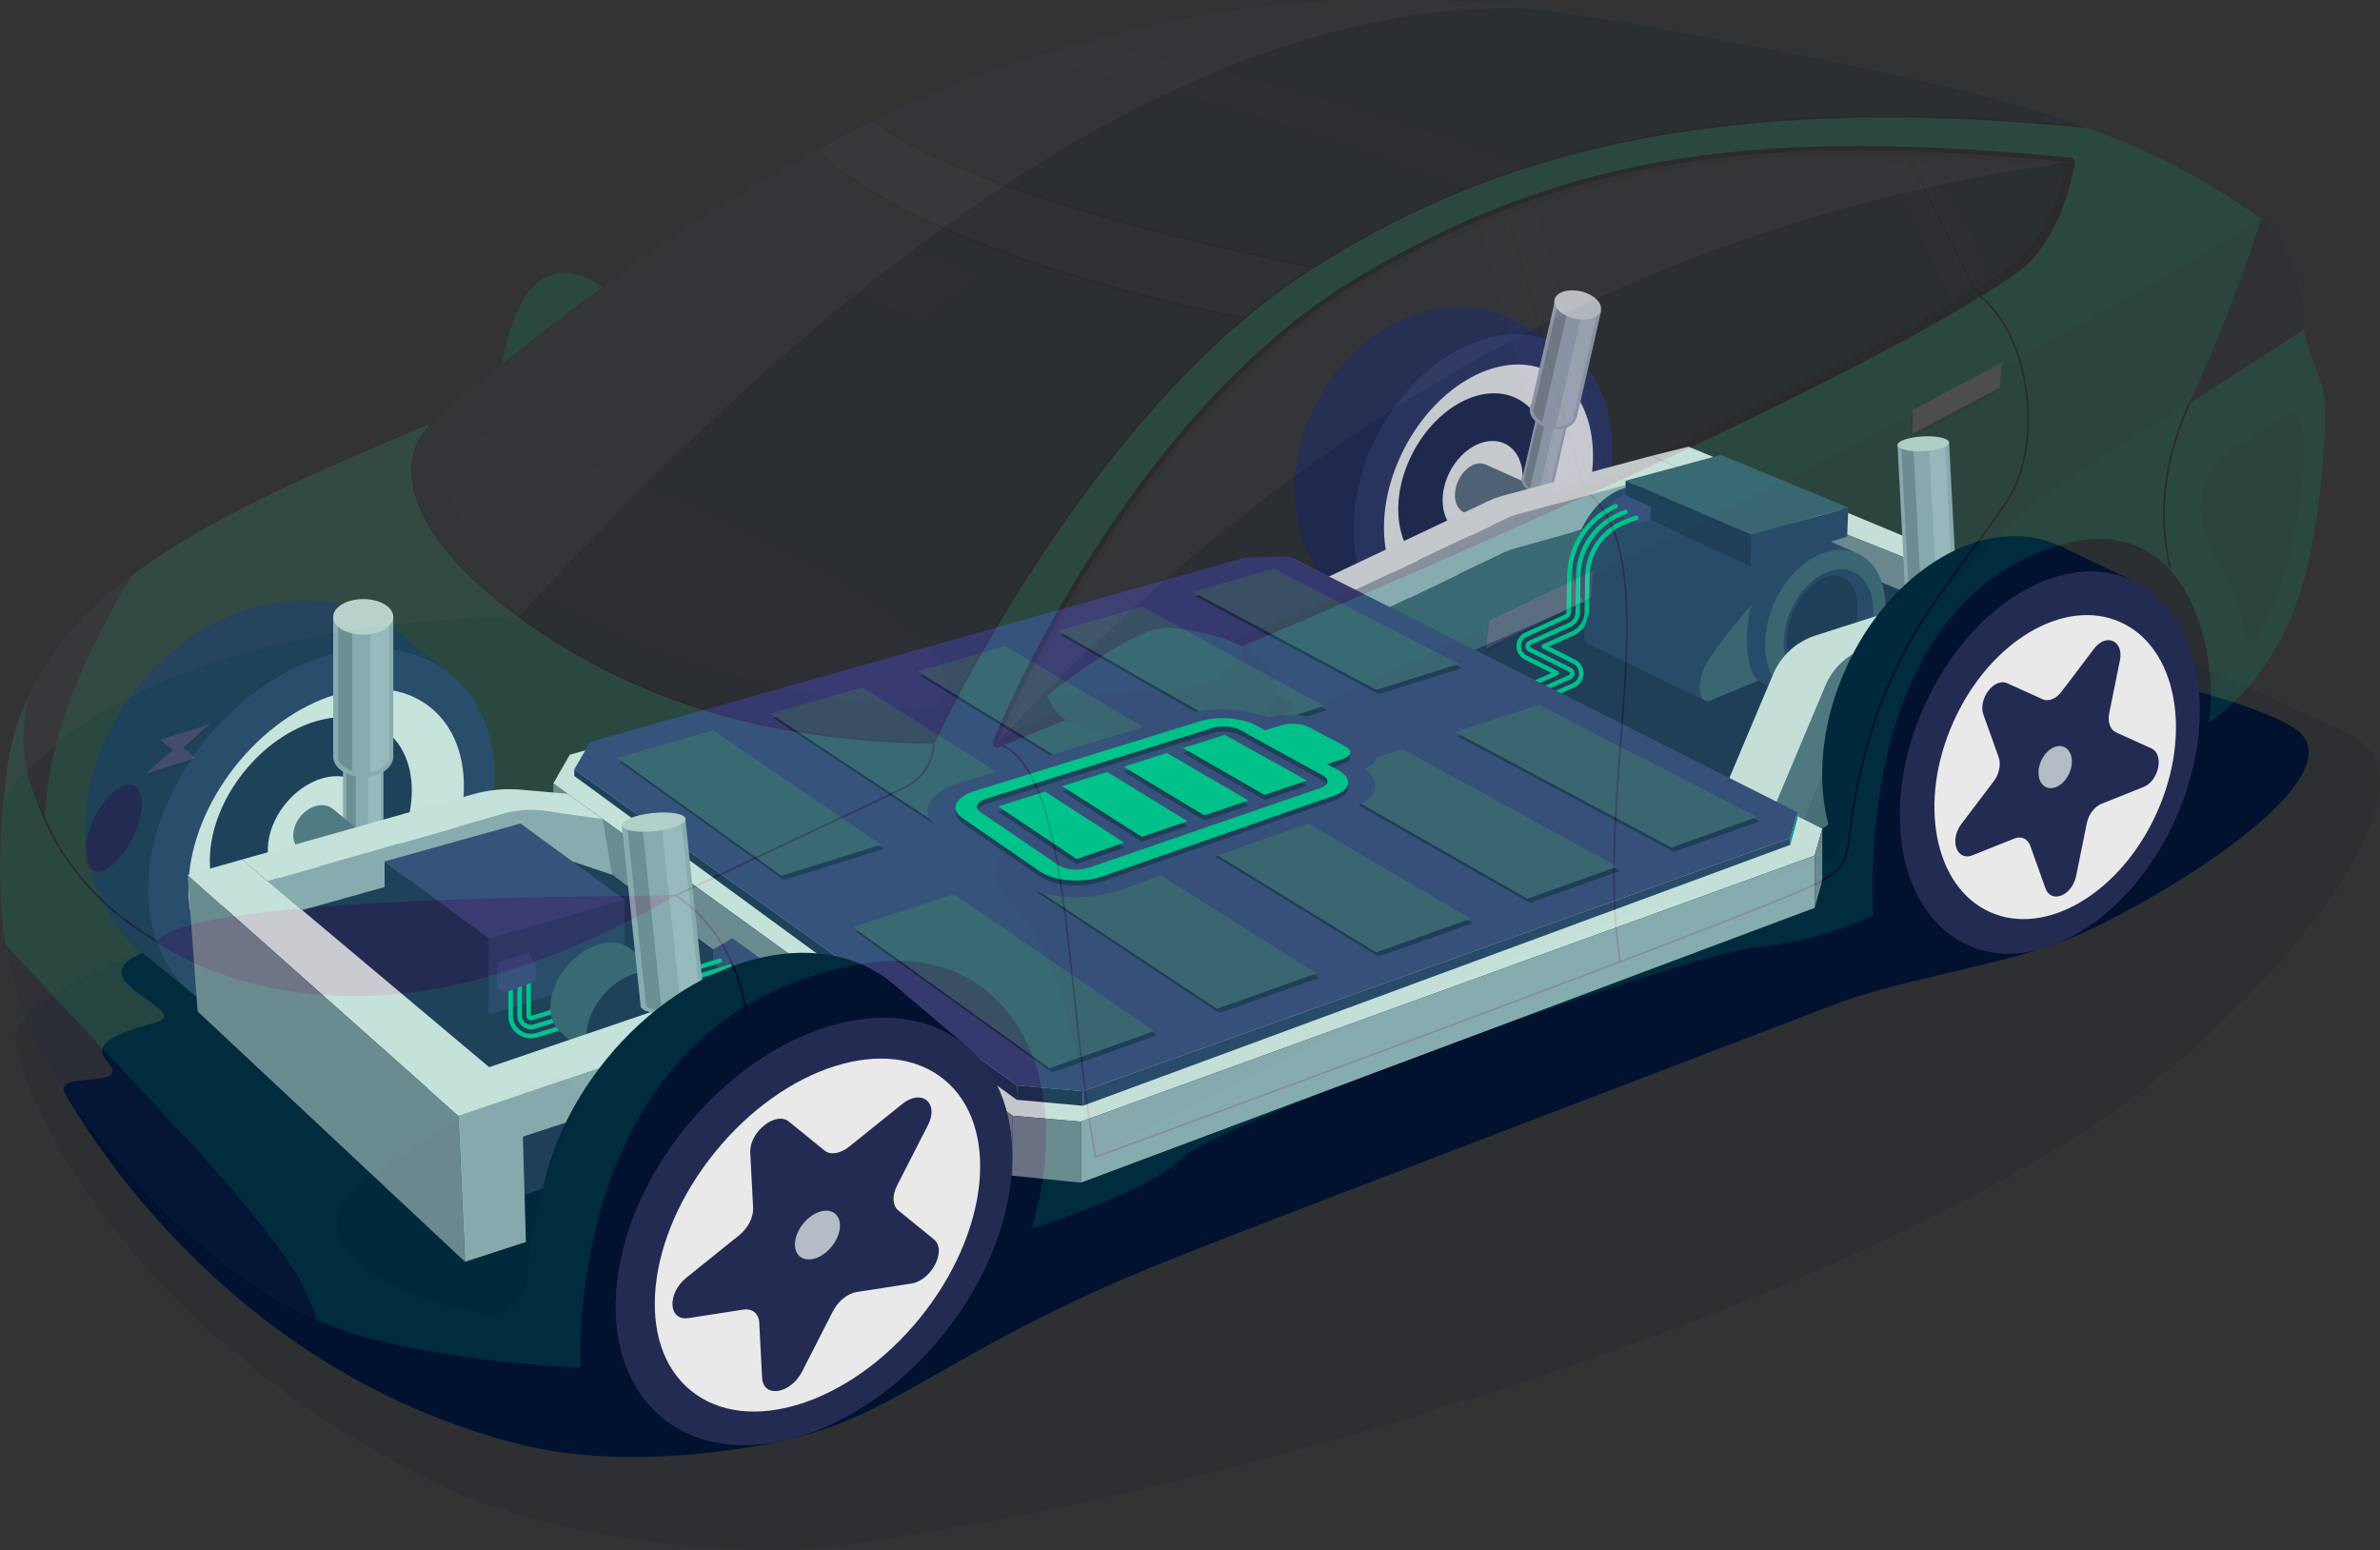 <?xml version="1.0" encoding="utf-8"?>
<!-- Generator: Adobe Illustrator 25.4.1, SVG Export Plug-In . SVG Version: 6.00 Build 0)  -->
<svg version="1.1" xmlns="http://www.w3.org/2000/svg" xmlns:xlink="http://www.w3.org/1999/xlink" x="0px" y="0px"
	 viewBox="0 0 2645.7 1723.3" style="enable-background:new 0 0 2645.7 1723.3;" xml:space="preserve">
<rect x="0" y="0" width="2645.7" height="1723.3" fill="#333333" stroke="none"/>
<style type="text/css">
	.Arched_x0020_Green{fill:url(#SVGID_1_);stroke:#FFFFFF;stroke-width:0.25;stroke-miterlimit:1;}
	.st0{opacity:0.1;fill:#001230;}
	.st1{fill:#001230;}
	.st2{fill:#242B52;}
	.st3{fill:#303A66;}
	.st4{fill:#E9E9EA;}
	.st5{fill:#5D6E81;}
	.st6{fill:#7D8191;}
	.st7{fill:#9FA8B6;}
	.st8{opacity:0.2;fill:#FFFFFF;}
	.st9{opacity:0.2;}
	.st10{fill:#E6E7E8;}
	.st11{fill:#D0D2D3;}
	.st12{fill:#43596D;}
	.st13{fill:#00C48B;}
	.st14{fill:#404079;}
	.st15{fill:none;stroke:#00C48B;stroke-width:5;stroke-linecap:round;stroke-linejoin:round;stroke-miterlimit:10;}
	.st16{fill:#566575;}
	.st17{fill:#00908B;}
	.st18{fill-rule:evenodd;clip-rule:evenodd;fill:#404079;}
	.st19{fill-rule:evenodd;clip-rule:evenodd;fill:#242B52;}
	.st20{fill-rule:evenodd;clip-rule:evenodd;fill:#00C48B;}
	.st21{fill:#B4BDC5;}
	.st22{display:none;}
	.st23{display:inline;}
	.st24{opacity:0.36;clip-path:url(#SVGID_00000053529127368968466990000003481316513282588847_);fill:#242B52;}
	.st25{opacity:0.15;}
	.st26{opacity:0.1;}
	.st27{opacity:0.19;}
	.st28{opacity:0.5;fill:#242B52;}
	.st29{clip-path:url(#SVGID_00000095315411337790253010000009980438766048620709_);}
	.st30{fill:none;stroke:#000000;stroke-width:2;stroke-linecap:round;stroke-linejoin:round;stroke-miterlimit:10;}
	.st31{fill:none;stroke:#000000;stroke-width:10;stroke-linecap:round;stroke-linejoin:round;stroke-miterlimit:10;}
	.st32{opacity:0.2;clip-path:url(#SVGID_00000095315411337790253010000009980438766048620709_);fill:#FFFFFF;}
	.st33{opacity:0.1;clip-path:url(#SVGID_00000084505213951437175520000005520605057348375476_);}
	.st34{fill:#FFFFFF;}
</style>
<linearGradient id="SVGID_1_" gradientUnits="userSpaceOnUse" x1="1222.275" y1="1442.268" x2="1222.982" y2="1441.561">
	<stop  offset="0" style="stop-color:#1EAB4B"/>
	<stop  offset="0.983" style="stop-color:#19361A"/>
</linearGradient>
<g id="Artboard">
</g>
<g id="Shadows_flat">
	<path class="st0" d="M2608.1,814.7c130.2,54.6-106.4,320.4-270.4,429.7c-355.1,236.6-1024.3,426.4-1424.7,476
		c-94,11.6-307-11.9-427.6-71.3c-324.9-160-454.2-404.1-467.5-490.7C1,1048.4,734.8,893.8,905.8,868.8
		c171-24.9,906.8-332.3,1020.8-328.7C2040.6,543.7,2608.1,814.7,2608.1,814.7z"/>
	<path class="st1" d="M172.4,1136.7c47.2-12.5-89.7-46.5-13.8-77.5c75.9-31,273-132.3,419.9-143.9c147-11.6,742.7-165.7,840.5-189.1
		c97.7-23.5-28.2-36.9,50.8-61.2c79-24.3,129.6-25.3,174.6-33.9c45-8.6,867.3,115.6,916.7,188.1c44.1,64.7-205.1,207.5-282.6,232.5
		c-83.4,26.9-171.4,38.5-244.5,66.8c-73.1,28.3-620.8,236.7-732.4,281.3c-250.1,99.9-300.8,173.4-432.7,202
		c-61.2,13.3-183.8,29.7-286.7,4.6c-338.8-82.7-496.7-370-509.1-389.3c-19.1-29.7,77.7-3.3,45.2-38.5
		C102.9,1161.4,125.2,1149.2,172.4,1136.7z"/>
</g>
<g id="Wheels_back">
	<g>
		<polygon class="st2" points="1730.6,381.8 1678.7,354.2 1513.9,677.4 1566,705.1 		"/>
		<path class="st2" d="M1462.7,449.3c-45.5,89.2-22.6,191.4,51.2,228.1c73.8,36.7,170.5-5.9,216-95.1
			c45.5-89.3,22.6-191.4-51.2-228.1C1604.9,317.5,1508.2,360.1,1462.7,449.3z"/>
		<path class="st3" d="M1530.5,484.8c-45.5,89.3-29.5,187.9,35.6,220.2c65.1,32.4,154.7-13.8,200.2-103
			c45.5-89.3,29.5-187.9-35.6-220.2C1665.5,349.4,1575.9,395.6,1530.5,484.8z"/>
		<path class="st4" d="M1560.4,499.8c-37.5,73.7-25.7,154.4,26.3,180.3c52.1,25.9,124.7-12.9,162.2-86.6
			c37.5-73.7,25.7-154.4-26.3-180.3C1670.5,387.3,1597.9,426.1,1560.4,499.8z"/>
		<path class="st4" d="M1566.1,502.5c-31.1,61.1-21,128.3,22.7,150c43.7,21.7,104.3-10.2,135.5-71.4c31.1-61.1,21-128.3-22.7-150
			C1657.9,409.4,1597.2,441.4,1566.1,502.5z"/>
		<path class="st2" d="M1569.9,504.5c-26.8,52.6-18.1,110.3,19.4,129c37.5,18.6,89.6-8.9,116.4-61.5c26.8-52.6,18.1-110.3-19.4-129
			C1648.8,424.3,1596.7,451.9,1569.9,504.5z"/>
		<path class="st4" d="M1611.5,524.7c-13.9,27.4-8.8,57.7,11.4,67.8c20.2,10.1,48-4,61.9-31.3c13.9-27.4,8.8-57.7-11.4-67.8
			C1653.2,483.3,1625.5,497.3,1611.5,524.7z"/>
		<path class="st2" d="M1629.5,533.6c-4.9,9.7-3.1,20.5,4,24c7.2,3.6,17-1.4,21.9-11.1c4.9-9.7,3.1-20.5-4-24
			C1644.2,518.9,1634.4,523.9,1629.5,533.6z"/>
	</g>
	<g>
		<polygon class="st2" points="498.2,747.4 440.8,700.7 158.7,1059.2 216.2,1106 		"/>
		<path class="st2" d="M151.2,765.3c-77.9,99-74.6,230.6,7.5,293.9c82.1,63.3,211.8,34.4,289.7-64.6c77.9-99,74.6-230.6-7.5-293.9
			C358.8,637.4,229.1,666.3,151.2,765.3z"/>
		<path class="st3" d="M226.1,825.6c-77.9,99-82.3,224.6-9.9,280.4c72.4,55.8,194.2,20.8,272.1-78.2c77.9-99,82.3-224.6,9.9-280.4
			C425.8,691.6,304,726.6,226.1,825.6z"/>
		<path class="st4" d="M260.9,852.5c-63.2,80.4-68.9,180.7-12.8,224c56.2,43.3,153,13.2,216.2-67.3c63.2-80.4,68.9-180.7,12.8-224
			C420.9,742,324.1,772.1,260.9,852.5z"/>
		<path class="st4" d="M265.8,856.2c-53.3,67.8-57.2,153.2-8.6,190.6c48.6,37.5,131.2,12.8,184.6-55c53.3-67.8,57.2-153.2,8.6-190.6
			C401.7,763.8,319.1,788.4,265.8,856.2z"/>
		<path class="st2" d="M270,859.5c-45.9,58.3-49.3,131.7-7.6,163.8c41.7,32.2,112.7,10.9,158.6-47.4c45.9-58.3,49.3-131.7,7.6-163.8
			C386.9,779.9,315.9,801.1,270,859.5z"/>
		<path class="st4" d="M316.4,894.6c-23.9,30.4-25,69.1-2.5,86.4c22.5,17.4,60.1,6.8,84-23.5c23.9-30.4,25-69.1,2.5-86.4
			C377.9,853.7,340.3,864.3,316.4,894.6z"/>
		<path class="st2" d="M336.4,910c-8.5,10.8-8.9,24.5-0.9,30.6c8,6.2,21.3,2.4,29.8-8.3c8.5-10.8,8.9-24.5,0.9-30.6
			C358.2,895.5,344.8,899.2,336.4,910z"/>
	</g>
</g>
<g id="Chassis">
	<g>
		<path class="st5" d="M1620.9,534.7c-6.6,14.7-3.6,30.3,6.5,34.8c10.1,4.5,23.7-3.7,30.2-18.4c6.6-14.7,3.6-30.3-6.5-34.8
			C1641,511.8,1627.5,520,1620.9,534.7z"/>
		<polygon class="st5" points="1651.2,516.2 1719.6,546.8 1696.9,601.2 1627.4,569.4 		"/>
		<path class="st6" d="M1689.8,565.8c-6.6,14.9-3.5,30.7,7.1,35.4c10.5,4.7,24.5-3.5,31.1-18.4c6.6-14.9,3.5-30.7-7.1-35.4
			C1710.4,542.7,1696.5,550.9,1689.8,565.8z"/>
	</g>
	<polygon class="st2" points="1637.8,723.1 1849.6,631.3 1872,556.8 2233.6,705.8 2219.5,787.4 2025.8,921 	"/>
	<g>
		<g>
			
				<ellipse transform="matrix(0.223 -0.975 0.975 0.223 805.436 2082.111)" class="st7" cx="1709" cy="535.7" rx="12.2" ry="17.8"/>
			
				<rect x="1700.5" y="454.2" transform="matrix(0.975 0.223 -0.223 0.975 153.892 -370.938)" class="st7" width="35.5" height="82.6"/>
			<path class="st8" d="M1711,546.1c4.7-0.4,9.1-1.4,12.5-5l18.9-82.5l-10.8-2.5L1711,546.1z"/>
			<path class="st9" d="M1700.8,542.6c-2.7-1.5-5.1-3.5-6.7-8.1l18.9-82.5l8.1,1.9L1700.8,542.6z"/>
			
				<ellipse transform="matrix(0.223 -0.975 0.975 0.223 898.255 2037.521)" class="st10" cx="1727.5" cy="455.2" rx="10.5" ry="17.8"/>
		</g>
		<g>
			
				<ellipse transform="matrix(0.223 -0.975 0.975 0.223 893.9 2039.619)" class="st7" cx="1726.6" cy="459" rx="18.1" ry="26.4"/>
			
				<rect x="1713.9" y="337.9" transform="matrix(0.975 0.223 -0.223 0.975 132.973 -378.279)" class="st7" width="52.7" height="122.6"/>
			<path class="st8" d="M1729.6,474.4c7-0.5,13.5-2.1,18.6-7.4l28-122.4l-16.1-3.7L1729.6,474.4z"/>
			<path class="st9" d="M1714.3,469.1c-4-2.2-7.6-5.1-9.9-12l28-122.4l12,2.8L1714.3,469.1z"/>
			
				<ellipse transform="matrix(0.223 -0.975 0.975 0.223 1031.634 1973.453)" class="st11" cx="1754" cy="339.5" rx="15.6" ry="26.4"/>
		</g>
	</g>
	<g>
		<polygon class="st7" points="1544.2,675.4 1679.1,610.8 1872,556.8 1872,521.6 1681.7,573 1506.5,656.1 		"/>
		<polygon class="st10" points="1835.1,506.9 2234,666.4 2262.6,656.7 1877,496.5 		"/>
		<polygon class="st6" points="2233.6,705.8 1872,556.8 1872,521.6 2233.6,666.2 		"/>
		<path class="st10" d="M1506.5,656.1l168.5-79.9c4.5-2.1,9.2-3.9,14-5.1l183.1-49.4l-36.9-14.8l-162.2,43.4
			c-7.2,1.9-14.1,4.5-20.8,7.7L1476.9,641L1506.5,656.1z"/>
	</g>
	<polygon class="st12" points="1544.2,675.4 1637.8,723.1 1849.6,631.3 1872,556.8 1679.1,610.8 	"/>
	<g>
		<g>
			<path class="st3" d="M1757.2,590.1c-16.5,36.9-9.2,76.1,16.3,87.5c25.5,11.4,59.5-9.3,76-46.3c16.5-36.9,9.2-76.1-16.3-87.5
				C1807.8,532.4,1773.7,553.1,1757.2,590.1z"/>
			<polygon class="st3" points="1833.3,543.8 1976.4,607.7 1918.7,744.3 1773.6,677.6 			"/>
			<path class="st13" d="M1900.9,655.2c-16.7,37.4-8.7,77.3,17.8,89.1c26.5,11.8,61.5-8.9,78.2-46.3c16.7-37.4,8.7-77.3-17.8-89.1
				C1952.6,597.1,1917.6,617.8,1900.9,655.2z"/>
			<path class="st10" d="M1916.6,662.2c-12.8,28.6-7.3,58.9,12.2,67.6c19.5,8.7,45.7-7.4,58.5-36.1c12.8-28.6,7.3-58.9-12.2-67.6
				C1955.6,617.4,1929.4,633.6,1916.6,662.2z"/>
			<path class="st10" d="M1921.6,664.4c-11.5,25.8-6.9,52.9,10.3,60.6c17.2,7.7,40.5-7,52-32.8c11.5-25.8,6.9-52.9-10.3-60.6
				C1956.4,624,1933.1,638.7,1921.6,664.4z"/>
		</g>
		<g>
			<path class="st3" d="M1803.1,593c-19.4,43.5-10.8,89.7,19.3,103.1c30.1,13.4,70.2-11,89.6-54.6c19.4-43.5,10.8-89.7-19.3-103.1
				C1862.6,525.1,1822.5,549.5,1803.1,593z"/>
			<polygon class="st3" points="1892.7,538.5 2061.5,613.8 1993.4,774.8 1822.3,696.2 			"/>
			<path class="st12" d="M1972.5,669.8c-19.7,44.1-10.3,91.1,20.9,105c31.2,13.9,72.5-10.5,92.2-54.6c19.7-44.1,10.3-91.1-20.9-105
				C2033.4,601.3,1992.1,625.7,1972.5,669.8z"/>
			<path class="st3" d="M1991,678c-15.1,33.7-8.6,69.4,14.4,79.7c23,10.3,53.9-8.8,68.9-42.5c15.1-33.8,8.6-69.4-14.4-79.7
				C2036.9,625.3,2006,644.3,1991,678z"/>
			<path class="st2" d="M1993.8,679.3c-12.8,28.7-9,58.4,8.6,66.2c17.6,7.8,42.2-9.1,55-37.8c12.8-28.7,9-58.4-8.6-66.2
				C2031.3,633.6,2006.7,650.6,1993.8,679.3z"/>
		</g>
		<g>
			<polygon class="st12" points="1807.1,534.3 1913.1,505.6 2054.6,564.2 1946.9,594.4 			"/>
			<polygon class="st2" points="1807.1,534.3 1807.1,564.9 1946.1,629.7 1946.9,594.4 			"/>
			<path class="st3" d="M1946.9,594.4l107.7-30.2l-1.2,32.2l-17.9,5.6c-18.2-2.4-31.5,3.8-42.9,13.3l-46.4,14.4L1946.9,594.4z"/>
		</g>
	</g>
	<g>
		<polygon class="st14" points="1805.3,549.7 1792.1,557.3 1792.1,569.1 1820.5,582 1835.1,577.9 1835.1,563.3 		"/>
		<g>
			<path class="st15" d="M1706.4,758.8l24.1-10.6l-34.4-17.3c-4.9-2.5-7.9-7.4-7.8-13c0.1-5.5,3.3-10.4,8.3-12.6l43.9-19.8
				c2-0.9,3.3-2.9,3.4-5.1l0.6-40c0.5-34,21-64.3,51.6-77.8"/>
			<path class="st15" d="M1723.7,773l25.4-11.2c5.2-2.3,8.6-7.3,8.7-13c0.1-5.7-2.9-10.8-8-13.4l-33.7-16.9l32.7-14.7
				c9-4.1,15-13.1,15.2-23l0.6-40c0.4-28.3,18.8-53.3,45.7-62.1l8.6-3.2"/>
			<path class="st15" d="M1719.6,763.9l25.4-11.2c3.6-1.6,3.7-6.6,0.2-8.3l-44.7-22.4c-3.1-1.6-3-6.1,0.2-7.5l43.9-19.8
				c5.6-2.5,9.2-8,9.3-14.1l0.6-40c0.5-32.6,21.6-61.3,52.6-71.5l0,0"/>
		</g>
	</g>
	<g>
		<path class="st3" d="M1817,612.6c-9.1,31.2-5,71.6,6.9,79c0,0-39.4,17.7-53.1,23.8c-13.7,6.1-12.3-23.8,1.4-45.3
			S1817,612.6,1817,612.6z"/>
		<polygon class="st3" points="1894.3,778.2 1764.9,715.4 1817,612.6 1947.3,671.9 		"/>
		<path class="st12" d="M1947.3,671.9c-9.8,33.5-5.4,76.8,7.4,84.7c0,0-37.8,15.3-52.5,21.8c-14.7,6.5-17.6-21.9-2.9-45
			C1914,710.5,1947.3,671.9,1947.3,671.9z"/>
	</g>
	<g>
		<polygon class="st10" points="633.4,838.9 1389.2,623.2 1439.4,621.9 2025.8,921 2017.3,951 1201.5,1246.8 1125.7,1240.2 
			615.1,870.8 		"/>
		<polygon class="st7" points="2017.3,951 2017.3,1009.1 1201.5,1314.6 1201.5,1246.8 		"/>
		<polygon class="st6" points="2025.8,921 2025.6,979 2017.3,1009.1 2017.3,951 		"/>
		<polygon class="st6" points="1201.5,1246.8 1125.7,1240.2 1125.2,1306.8 1201.5,1314.6 		"/>
		<polygon class="st6" points="1125.2,1306.8 615.1,923.3 615.1,870.8 1125.7,1240.2 		"/>
	</g>
	<polygon class="st16" points="1986.6,901 2025.8,921 2219.5,787.4 2233.6,705.8 2044.8,770.3 	"/>
	<g>
		<g>
			<ellipse class="st7" cx="403.8" cy="940.5" rx="22.5" ry="15.5"/>
			<rect x="381.3" y="835.9" class="st7" width="45" height="104.6"/>
			<path class="st8" d="M409.2,952.8c5.7-1.8,10.8-4.4,14.1-9.7V836h-14.1V952.8z"/>
			<path class="st9" d="M395.5,951.3c-3.8-1.1-7.3-2.8-10.5-8.1V836h10.5V951.3z"/>
			<ellipse class="st10" cx="403.8" cy="835.9" rx="22.5" ry="13.3"/>
		</g>
		<g>
			<ellipse class="st7" cx="403.8" cy="840.8" rx="33.4" ry="22.9"/>
			<rect x="370.4" y="685.7" class="st7" width="66.8" height="155.2"/>
			<path class="st8" d="M411.8,859.1c8.4-2.6,16-6.5,20.9-14.3v-159h-20.9V859.1z"/>
			<path class="st9" d="M391.5,856.8c-5.6-1.6-10.8-4.2-15.6-12.1v-159h15.6V856.8z"/>
			<ellipse class="st11" cx="403.8" cy="685.7" rx="33.4" ry="19.8"/>
		</g>
	</g>
	<polygon class="st2" points="680.4,972.3 980.2,1193.8 572.9,1331.5 234.6,1028.2 579.9,928.3 670.1,951 	"/>
	<g>
		<path class="st5" d="M334.1,907.4c-10.2,12.4-10.8,28.8-1.2,36.6c9.5,7.8,25.5,4,35.7-8.4c10.2-12.4,10.8-28.8,1.2-36.6
			C360.3,891.2,344.3,895,334.1,907.4z"/>
		<polygon class="st5" points="369.9,899 434.1,951.6 397.9,998.2 332.9,944 		"/>
		<path class="st2" d="M398.7,960.8c-10.3,12.6-10.7,29.4-0.8,37.5c9.9,8.1,26.3,4.5,36.6-8.1c10.3-12.6,10.7-29.4,0.8-37.5
			C425.4,944.5,409,948.2,398.7,960.8z"/>
	</g>
	<g>
		<polygon class="st5" points="2005.6,910.7 2063.1,768.2 2262.7,696.3 2262.6,656.7 2042.1,731.4 1973.6,894.4 		"/>
		<path class="st10" d="M1973.6,894.4l55.8-132.7c8.1-19.3,24-34.1,43.8-40.9l160.8-54.4l-40.5-16.2l-175.4,56.2
			c-21.2,6.8-38.3,22.5-47,43l-49.9,118.3L1973.6,894.4z"/>
	</g>
	<g>
		<path class="st7" d="M336,1011.6l231.8-64.8c13-3.6,26.9-3.3,39.7,1l72.9,24.5l-10.3-61.7l-87.6-12.4l-284.9,81.2L336,1011.6z"/>
		<path class="st10" d="M297.6,979.4l265-75.5c13.1-3.7,26.9-4.7,40.4-2.8l67.1,9.5l-39.1-28.3l-51.9-4.5c-18-1.6-36.1,0.1-53.4,5.1
			L269,955.4L297.6,979.4z"/>
	</g>
	<g>
		<g>
			
				<ellipse transform="matrix(0.999 -5.192358e-02 5.192358e-02 0.999 -36.163 112.653)" class="st7" cx="2150" cy="752.3" rx="19.4" ry="6.4"/>
			<polygon class="st7" points="2169.4,751.3 2130.7,753.3 2126.3,654.1 2165,652.1 			"/>
			<path class="st9" d="M2155,757.1c4.8-1,9.2-2.3,11.9-4.6l-4.5-100.2l-12.1,0.6L2155,757.1z"/>
			<path class="st8" d="M2143.2,757.1c-3.2-0.3-6.3-0.8-9.2-2.9l-4.5-100.2l9.1-0.5L2143.2,757.1z"/>
			<path class="st10" d="M2165,652.1c0.2,3-8.4,6-19,6.5c-10.7,0.6-19.5-1.5-19.6-4.5c-0.2-3,8.4-6,19-6.5
				C2156,647.1,2164.8,649.1,2165,652.1z"/>
		</g>
		<g>
			
				<ellipse transform="matrix(0.999 -5.192244e-02 5.192244e-02 0.999 -31.124 112.296)" class="st7" cx="2145.7" cy="655.2" rx="28.7" ry="9.5"/>
			
				<rect x="2112.8" y="493" transform="matrix(0.999 -5.192288e-02 5.192288e-02 0.999 -26.921 111.969)" class="st7" width="57.4" height="162.3"/>
			<path class="st8" d="M2153,662.3c7.2-1.5,13.6-3.4,17.6-6.9l-8.5-163.7l-17.9,0.9L2153,662.3z"/>
			<path class="st9" d="M2135.6,662.3c-4.8-0.4-9.4-1.2-13.7-4.3l-8.5-163.7l13.4-0.7L2135.6,662.3z"/>
			
				<ellipse transform="matrix(0.999 -5.192302e-02 5.192302e-02 0.999 -22.718 111.641)" class="st11" cx="2137.3" cy="493.1" rx="28.7" ry="8.2"/>
		</g>
	</g>
	<g>
		<polygon class="st14" points="427.5,957.5 578.6,915.3 694.6,1000.3 543.4,1043.3 		"/>
		<polygon class="st2" points="427.5,957.5 427.5,1035.8 542.6,1128.1 543.4,1043.3 		"/>
		<polygon class="st3" points="543.4,1043.3 694.6,1000.3 693.4,1080.8 542.6,1128.1 		"/>
	</g>
	<g>
		<polygon class="st14" points="792.8,1055.4 814.1,1042.8 847.1,1066.7 848.8,1091.9 831,1096.9 792.8,1071.7 		"/>
		<path class="st15" d="M821.5,1082.3l-224.8,68.3c-2.2,0.7-4.4,1-6.6,1c-4.7,0-9.4-1.5-13.3-4.4c-5.8-4.3-9.1-10.8-9.1-18v-39.4"/>
		<path class="st15" d="M587.7,1082.3v46.9c0,1,0.5,1.6,1,2c0.5,0.3,1.2,0.7,2.2,0.4l209.4-63.8"/>
		<path class="st15" d="M811,1074.5l-217.2,66.6c-8,2.4-16.1-3.5-16.1-11.9V1087"/>
		<polygon class="st14" points="552.6,1097.8 561,1103.2 596,1090.7 596,1074.5 587.7,1059.1 552.6,1070 		"/>
	</g>
	<g>
		<path class="st12" d="M630.1,1074.2c-21.5,25.5-24.6,58.2-7,73c17.6,14.8,49.3,6.2,70.8-19.4c21.5-25.5,24.6-58.2,7-73
			C683.3,1040,651.6,1048.7,630.1,1074.2z"/>
		<polygon class="st12" points="700.9,1054.8 734.5,1083.1 656.4,1177.2 623.2,1147.2 		"/>
		<path class="st2" d="M670.1,1106.6c-21.7,25.8-24.5,59.3-6.2,74.7c18.3,15.4,50.8,6.9,72.5-18.9c21.7-25.8,24.5-59.3,6.2-74.7
			C724.2,1072.3,691.8,1080.8,670.1,1106.6z"/>
		<path class="st2" d="M684.4,1118.6c-15,17.8-17.5,40.3-5.6,50.3c11.9,10,33.6,3.7,48.6-14.1c15-17.8,17.5-40.3,5.6-50.3
			C721.1,1094.5,699.3,1100.8,684.4,1118.6z"/>
	</g>
	<g>
		<polygon class="st10" points="269,955.4 579.9,1216.5 509.6,1240.2 208.5,972.5 		"/>
		<polygon class="st6" points="509.6,1240.2 516.9,1402.5 219.7,1124.2 208.5,972.5 		"/>
		<polygon class="st7" points="516.9,1402.5 584.6,1380.5 579.9,1216.5 509.6,1240.2 		"/>
		<path class="st7" d="M511.6,1286.1L873.8,1168c16.1-5.2,33.7-3.1,48.2,5.7l137.2,83.5v-65.1l-162.1-82.4l-317.2,106.8
			L511.6,1286.1z"/>
		<path class="st10" d="M509.6,1240.2l360.4-121.3c17.4-5.9,36.4-4.5,52.8,3.9l136.5,69.4l-94.3-68.2l-73.3-34.5
			c-17.3-8.1-37-9.2-55.1-3.1l-361.4,123.2L509.6,1240.2z"/>
	</g>
	<g>
		<g>
			<g>
				<polygon class="st14" points="656,824.8 1384.6,619.6 1432.9,618.4 1998.3,902.9 1990.1,931.4 1203.7,1212.9 1130.6,1206.6 
					638.4,855.2 				"/>
				<polygon class="st3" points="1990.1,931.4 1990.1,939.1 1203.7,1229.1 1203.7,1212.9 				"/>
				<polygon class="st17" points="1998.3,902.9 1998,910.5 1990.1,939.1 1990.1,931.4 				"/>
				<polygon class="st2" points="1203.7,1212.9 1130.6,1206.6 1130.1,1222.4 1203.7,1229.1 				"/>
				<polygon class="st2" points="1130.1,1222.4 638.4,862.5 638.4,855.2 1130.6,1206.6 				"/>
			</g>
			<g>
				<polygon class="st2" points="982.1,943.7 871.5,978.2 688.8,847.2 795.4,816.5 				"/>
				<polygon class="st2" points="1153.9,890 1048.4,922.9 859.4,798 961.4,768.6 				"/>
				<polygon class="st2" points="1317.9,838.7 1217.2,870.2 1022.6,751 1120.2,722.8 				"/>
				<polygon class="st2" points="1474.7,789.6 1378.4,819.8 1178.9,705.9 1272.5,678.9 				"/>
				<polygon class="st2" points="1624.8,742.7 1532.6,771.6 1328.7,662.7 1418.5,636.8 				"/>
				<polygon class="st2" points="1286,1150.8 1169.6,1192.1 950.7,1035.1 1063,998.8 				"/>
				<polygon class="st2" points="1466.3,1086.8 1355.7,1126.1 1130.2,977 1237.2,942.4 				"/>
				<polygon class="st2" points="1637.6,1026 1532.4,1063.3 1301.3,921.7 1403.3,888.7 				"/>
				<polygon class="st2" points="1800.7,968.1 1700.6,1003.6 1464.5,868.9 1561.9,837.4 				"/>
				<polygon class="st2" points="1956.2,912.9 1860.7,946.8 1620.4,818.4 1713.5,788.3 				"/>
			</g>
			<g>
				<polygon class="st12" points="979.4,938.9 868.8,973.5 686.1,842.4 792.7,811.7 				"/>
				<polygon class="st12" points="1151.2,885.2 1045.7,918.2 856.7,793.3 958.6,763.9 				"/>
				<polygon class="st12" points="1315.2,833.9 1214.4,865.4 1019.9,746.2 1117.5,718.1 				"/>
				<polygon class="st12" points="1472,784.9 1375.7,815 1176.2,701.2 1269.8,674.2 				"/>
				<polygon class="st12" points="1622.1,738 1529.9,766.8 1326,658 1415.8,632.1 				"/>
				<polygon class="st12" points="1283.3,1146 1166.8,1187.4 948,1030.4 1060.3,994 				"/>
				<polygon class="st12" points="1463.5,1082 1352.9,1121.3 1127.5,972.3 1234.5,937.7 				"/>
				<polygon class="st12" points="1634.9,1021.2 1529.7,1058.6 1298.5,916.9 1400.6,883.9 				"/>
				<polygon class="st12" points="1798,963.3 1697.9,998.9 1461.8,864.1 1559.2,832.6 				"/>
				<polygon class="st12" points="1953.4,908.1 1858,942 1617.6,813.7 1710.8,783.5 				"/>
			</g>
		</g>
		<g>
			<path class="st18" d="M1042.8,919.6c-23.1-16.3-11.6-38.4,24.6-49.5l249.4-76.1c27.9-8.5,67.1-6.8,92.9,3.5c20.9-5.4,50-3,67.1,6
				l40.5,21.1c18,9.4,17.6,22.5-0.7,30.1c20.1,14.4,15.5,32.9-13.2,43.1l-258.3,91.5c-37.7,13.4-90.7,9.2-116.6-9.2L1042.8,919.6z"
				/>
			<g>
				<polygon class="st19" points="1109.6,902.1 1196.7,960.4 1249.8,942.4 1161.7,885.6 				"/>
				<polygon class="st19" points="1180.8,879.6 1269.3,935.7 1320.2,918.4 1230.8,863.7 				"/>
				<path class="st19" d="M1487.2,861.6l-11.9-6.5l18.2-6.2c9.3-3.1,10.1-9.1,1.9-13.5l-40.4-21.4c-7.8-4.1-21.5-5.1-30.6-2.2
					l-18.1,5.8l-11.1-6c-15.1-8.2-42.3-10.1-61-4.3L1084,884.8c-21.8,6.8-28.4,20.1-14.3,29.9l86.3,59.6
					c15.7,10.8,47.1,13.3,69.7,5.5L1483,890C1502.2,883.3,1503.9,870.6,1487.2,861.6z M1211.1,970c-11.2,3.9-26.8,2.6-34.6-2.7
					l-86.7-59c-7.1-4.8-4-11.5,6.9-14.9l251-78.5c9.4-2.9,23.1-2,30.7,2.2l25,13.7l40.1,22l26.6,14.6c8.3,4.5,7.3,10.9-2.3,14.2
					L1211.1,970z"/>
				<polygon class="st19" points="1249.2,857.9 1338.9,912 1387.8,895.4 1297.3,842.7 				"/>
				<polygon class="st19" points="1315,837.1 1405.8,889.3 1452.8,873.3 1361.4,822.4 				"/>
			</g>
			<path class="st20" d="M1161.7,879.9l88.1,56.8l-53,18.1l-87.1-58.4L1161.7,879.9z M1180.8,873.9l88.5,56.2l50.9-17.3l-89.4-54.7
				L1180.8,873.9z M1483,884.4l-257.4,89.7c-22.6,7.9-54,5.4-69.7-5.5l-86.3-59.6c-14.1-9.8-7.5-23.1,14.3-29.9l250.4-77.5
				c18.7-5.8,45.9-3.9,61,4.3l11.1,6l18.1-5.8c9.2-2.9,22.8-2,30.6,2.2l40.4,21.4c8.1,4.3,7.3,10.3-1.9,13.5l-18.2,6.2l11.9,6.5
				C1503.9,864.9,1502.2,877.7,1483,884.4z M1467.8,875.9c9.6-3.3,10.6-9.7,2.3-14.2l-26.6-14.6l-40.1-22l-25-13.7
				c-7.6-4.2-21.3-5.1-30.7-2.2l-251,78.5c-10.9,3.4-14.1,10.1-6.9,14.9l86.7,59c7.9,5.3,23.4,6.6,34.6,2.7L1467.8,875.9z
				 M1249.2,852.3l89.7,54.1l48.9-16.7l-90.5-52.7L1249.2,852.3z M1315,831.4l90.8,52.2l47.1-16l-91.4-50.8L1315,831.4z"/>
		</g>
	</g>
	<g>
		<g>
			<path class="st7" d="M783.1,1230.9c0.5,4.3-9.8,9-23,10.4c-13.2,1.4-24.2-1-24.7-5.4s9.8-9,23-10.4
				C771.6,1224.2,782.6,1226.6,783.1,1230.9z"/>
			<polygon class="st7" points="783.1,1230.9 735.4,1235.9 723.5,1113.6 771.2,1108.6 			"/>
			<path class="st9" d="M765.7,1239.1c5.9-1.5,11.2-3.4,14.4-6.5L768,1109l-14.9,1.6L765.7,1239.1z"/>
			<path class="st8" d="M751.1,1239.8c-4-0.1-7.9-0.6-11.6-3l-12-123.6l11.2-1.2L751.1,1239.8z"/>
			<path class="st10" d="M771.2,1108.6c0.4,3.7-10,7.9-23.1,9.3c-13.2,1.4-24.1-0.5-24.5-4.3c-0.4-3.7,10-7.9,23.1-9.3
				C759.8,1103,770.8,1104.9,771.2,1108.6z"/>
		</g>
		<g>
			
				<ellipse transform="matrix(0.995 -0.104 0.104 0.995 -112.183 84.143)" class="st7" cx="747.6" cy="1113.6" rx="35.6" ry="11.7"/>
			
				<rect x="701.6" y="913.3" transform="matrix(0.995 -0.104 0.104 0.995 -101.809 82.502)" class="st7" width="71.1" height="200.9"/>
			<path class="st8" d="M757.1,1122c8.8-2.3,16.6-5.1,21.3-9.6l-21.2-201.8l-22.1,2.3L757.1,1122z"/>
			<path class="st9" d="M735.5,1123.1c-6-0.2-11.7-0.9-17.2-4.4L697.1,917l16.6-1.7L735.5,1123.1z"/>
			<path class="st11" d="M762,910.1c0.6,5.6-14.8,11.7-34.3,13.8c-19.5,2-35.8-0.8-36.4-6.4c-0.6-5.6,14.8-11.7,34.3-13.8
				C745.1,901.7,761.4,904.5,762,910.1z"/>
		</g>
	</g>
</g>
<g id="Wheels_front">
	<g>
		<polygon class="st1" points="1072.8,1161.5 990.5,1091.7 654.5,1506.3 736.9,1576.1 		"/>
		<path class="st1" d="M673.4,1178.2c-92.8,114.5-101.2,261.4-18.9,328.1c82.4,66.7,224.3,28,317.1-86.5
			c92.8-114.5,101.2-261.4,18.8-328.1C908.1,1025,766.2,1063.7,673.4,1178.2z"/>
		<path class="st2" d="M762.2,1253.3c-92.8,114.5-104.1,259.1-25.3,322.9c78.8,63.8,217.9,22.7,310.6-91.8
			c92.8-114.5,104.1-259.1,25.3-322.9C994,1097.7,855,1138.8,762.2,1253.3z"/>
		<path class="st4" d="M797.7,1282.5c-66.4,82-74.6,185.6-18.1,231.3c56.4,45.7,156,16.3,222.5-65.7c66.4-82,74.6-185.6,18.1-231.3
			C963.8,1171.1,864.2,1200.5,797.7,1282.5z"/>
		<path class="st4" d="M801.8,1285.8c-63.5,78.4-72.8,176.2-20.7,218.4c52.1,42.2,145.9,12.9,209.4-65.6
			c63.5-78.4,72.8-176.2,20.7-218.5C959.1,1178,865.3,1207.4,801.8,1285.8z"/>
		<path class="st2" d="M806.4,1289.5c-54.6,67.5-62.7,151.5-18,187.8c44.7,36.2,125.3,10.9,180-56.5
			c54.7-67.5,62.7-151.5,17.9-187.8C941.6,1196.8,861,1222.1,806.4,1289.5z"/>
		<polygon class="st21" points="1036.1,1318.1 1015.3,1306.3 963.1,1312.5 1008.7,1229.8 953.3,1205.1 931.4,1207.9 886.4,1293.7 
			832.2,1356.8 760.4,1390.4 753.9,1413.6 780.6,1483.3 851.5,1434.6 848.9,1493.3 866.7,1512.9 940.2,1477.6 934.3,1394.7 
			1012.1,1397.5 		"/>
		<path class="st4" d="M953.3,1205.1c21.9,2.1,40.5,10.2,55.4,24.8L952.9,1331l83.2-12.9c-1.7,25.7-11.5,56-24.1,79.4l-77.8-2.8
			l5.9,82.8c-20.3,15.3-46.5,29.5-73.5,35.4l3.5-91.2l-89.6,61.6c-19.5-14.5-24.1-41.3-26.7-69.7l95.9-41.6l-66.6-57.4
			c19.2-30.2,40.6-53.9,64.5-71.6l51.8,68L953.3,1205.1z"/>
		<path class="st21" d="M868.6,1339.2c-20.4,25.1-22.8,56.8-5.6,70.9c17.3,14,47.8,5,68.2-20.1c20.4-25.1,22.8-56.8,5.6-70.9
			C919.5,1305.1,888.9,1314.1,868.6,1339.2z"/>
		<path class="st4" d="M877.6,1346.4c-10.1,12.4-11.3,28.2-2.8,35.1c8.6,6.9,23.7,2.5,33.8-10c10.1-12.4,11.3-28.2,2.8-35.1
			C902.8,1329.5,887.7,1334,877.6,1346.4z"/>
	</g>
	<g>
		<polygon class="st1" points="2369.7,644.9 2288.5,606.2 2106.5,1011.7 2187.7,1050.4 		"/>
		<path class="st1" d="M2051.7,743.5c-50.3,112-25.7,232.1,54.8,268.2c80.5,36.2,186.6-25.3,236.8-137.3
			c50.3-112,25.7-232.1-54.8-268.2C2208,570.1,2101.9,631.5,2051.7,743.5z"/>
		<path class="st2" d="M2139.2,785c-50.3,112-28.6,230.8,48.5,265.4c77,34.6,180.3-28.2,230.5-140.1c50.3-112,28.5-230.8-48.5-265.4
			C2292.6,610.3,2189.4,673,2139.2,785z"/>
		<g>
			<path class="st4" d="M2174,801c-36,80.2-21.6,164.8,32.2,189c53.8,24.2,126.6-21.3,162.6-101.5c36-80.2,21.6-164.8-32.2-189
				C2282.8,675.3,2210,720.8,2174,801z"/>
			<path class="st2" d="M2182.5,804.8c-29.6,66-19.2,134.9,23.3,154c42.5,19.1,100.9-19,130.5-84.9c29.6-66,19.2-134.9-23.3-154
				C2270.5,700.8,2212.1,738.8,2182.5,804.8z"/>
			<g>
				<polygon class="st21" points="2370.3,777.2 2352.3,772.4 2313.4,788.6 2332.9,713.2 2284.9,704.9 2268.2,711.7 2249.5,790.7 
					2218.9,853.6 2167.6,897.6 2167.2,917.7 2203.3,965.9 2249.9,910.4 2259.4,956.6 2277.1,967.3 2326.8,922.3 2306.8,859.7 
					2366.6,844.1 				"/>
				<path class="st4" d="M2284.9,704.9c17.6-2.9,33.7-0.2,48,8.4l-23.9,92.3l61.3-28.3c3.4,20.4,1.5,46.1-3.7,67l-59.8,15.6
					l20.1,62.6c-12.6,16.6-30.1,33.9-49.8,45l-15-71.5l-58.8,70.1c-18.7-6.5-28-26.4-36.1-48.3l68.8-56.2l-65.7-30.4
					c9.4-28.9,21.9-53.1,37.7-72.8l55.3,43.3L2284.9,704.9z"/>
			</g>
			<path class="st21" d="M2243.2,831.5c-11,24.6-6.3,50.6,10.6,58.2c16.9,7.6,39.6-6.2,50.6-30.8c11-24.6,6.3-50.6-10.6-58.2
				C2276.8,793.2,2254.2,806.9,2243.2,831.5z"/>
			<path class="st4" d="M2251.9,835.4c-5.5,12.2-3.1,25.1,5.3,28.8c8.4,3.8,19.6-3.1,25.1-15.2c5.5-12.2,3.1-25.1-5.3-28.8
				C2268.6,816.4,2257.4,823.2,2251.9,835.4z"/>
		</g>
	</g>
</g>
<g id="Body">
	<g id="Shadows">
	</g>
	<g id="Shadows_2" class="st22">
		<g class="st23">
			<defs>
				<path id="SVGID_00000164512703340336123340000011701230952935774359_" d="M683.6,469.4c0,0,325.8-299.7,662-404
					c336.3-104.3,543.1-64.1,798.1-15.6c284.4,54.1,430.3,91.9,571.1,193.5c37.2,45.3,45.2,96.4,45.2,145.3
					c41.2,40.7,17.4,200.4,3.5,252.8c-31,117-106.9,161.6-106.9,161.6c13-76-20.9-247.7-169.4-195.5
					c-220.6,77.6-203.3,409.2-203.3,409.2s-48.8,27.8-132.9,36.5c-78.2,8.1-596.8,195-635.9,234.1c-39.1,39.1-167,78.2-167,78.2
					c52.9-162.4-40.9-328.6-180.9-295.3c-356.1,84.5-320.6,449.6-320.6,449.6s-120.3-3.3-230.7-31.3
					c-154.4-39.1-268.2-176-328.2-254.1c-60.7-78.9-104.8-178.2-78.4-379.2C235.3,657.1,449,568.5,683.6,469.4z"/>
			</defs>
			<use xlink:href="#SVGID_00000164512703340336123340000011701230952935774359_"  style="overflow:visible;fill:#303A66;"/>
			<clipPath id="SVGID_00000011725273896019876840000005106472492908498591_">
				<use xlink:href="#SVGID_00000164512703340336123340000011701230952935774359_"  style="overflow:visible;"/>
			</clipPath>
			<path style="opacity:0.36;clip-path:url(#SVGID_00000011725273896019876840000005106472492908498591_);fill:#242B52;" d="
				M1309.7,825.9c0,0-270.1,116-423.9,209.3c-153.8,93.3-388.7,184.6-327.3,409c38.1,139.3,379.7,131.9,379.7,131.9L2814.2,809
				l113.4-696.6l-424.8,67.8L1309.7,825.9z"/>
		</g>
	</g>
	<g id="Lines">
	</g>
	<g class="st25">
		<polygon class="st1" points="2455.2,803.1 2318.3,758.7 1309.6,1131.4 1146.6,1365.5 879.6,1173.1 948.2,1006.3 2388.7,459 
			2513.4,640 		"/>
		<path class="st13" d="M482.2,469.4c0,0,325.8-299.7,662-404c336.3-104.3,543.1-64.1,798.1-15.6c284.4,54.1,430.3,91.9,571.1,193.5
			c37.2,45.3,47.5,74.3,47.5,123.1c4.4,28.7,21.6,53.4,22.8,76.2c3.7,68.3-11.2,159.4-21.6,198.8c-31,117-106.9,161.6-106.9,161.6
			c13-76-22.4-240.4-166.7-196.8c-232.9,70.3-206,410.6-206,410.6s-48.8,27.8-132.9,36.5c-78.2,8.1-596.8,195-635.9,234.1
			c-39.1,39.1-167,78.2-167,78.2c53.7-178.2-30.9-317.8-180.9-295.3c-341.2,51.1-320.6,449.6-320.6,449.6s-120.3-3.3-230.7-31.3
			c-154.4-39.1-268.2-176-328.2-254.1c-60.7-78.9-104.8-178.2-78.4-379.2C33.9,657.1,247.6,568.5,482.2,469.4z"/>
		<path class="st26" d="M1128.1,938.2C1704,679.3,2188.1,442.3,2513.4,243.3c-4.1,71.9-28.5,140.9-80.6,205.8
			c0,0-106.7,63.3-154.1,98.1c-105.2,77-202.6,199.2-226.5,380.4c-2.4,17.9-15.8,32.3-33.6,35.8
			c-239.4,46.8-512.2,166.3-802.9,324.8c-18.1-151-47.7-247.3-96.3-288.9C1099,981.9,1103.7,949.2,1128.1,938.2z"/>
		<path class="st26" d="M2468.2,630.7c-31.4-49.2-31.5-104.8,16.9-134.2s74-62,75.6-6.9c2.8,100-30.5,180.4-50.1,218.7
			c-3.7,7.1-14.4,5.3-15.5-2.6C2492.4,685.9,2485.5,657.7,2468.2,630.7z"/>
		<polygon class="st27" points="1653.3,695.6 1768.4,640.2 1766.7,669.3 1649.8,726.4 		"/>
		<polygon class="st27" points="2124.4,461.3 2222.9,408.9 2221.1,436.5 2123.5,487.8 		"/>
		<polygon class="st10" points="1655.5,689.9 1770.5,634.6 1768.8,663.6 1651.9,720.8 		"/>
		<polygon class="st10" points="2126.5,455.7 2225,403.2 2223.2,430.8 2125.6,482.1 		"/>
		<path class="st13" d="M670.2,319.7l-113.4,88.6c0,0,11.7-64.5,34.8-88.6C626.5,283.3,670.2,319.7,670.2,319.7z"/>
		<path class="st1" d="M1108.4,825.9c0,0,142.7-358.2,404.6-514.1c236.5-140.7,451.5-164.2,788.4-131.6c0,0-11.7,84.5-64.2,120.5
			C1987,472.7,1108.4,825.9,1108.4,825.9z"/>
		
			<ellipse transform="matrix(0.432 -0.902 0.902 0.432 -758.763 636.253)" class="st2" cx="126" cy="920.8" rx="52.5" ry="24.2"/>
		<path class="st2" d="M6,1049.5c12.5,81.4,43.3,136.9,80.2,184.9c51.5,67,142.6,177.3,265,232c3.8-0.3-18.9-46.1-18.9-46.1
			s-34.6-58.1-123.7-153.3C164.7,1220.1,6.2,1049.7,6,1049.5z"/>
		<path class="st26" d="M639.8,1233.7c-31,58.6-49.9,120.9-54.1,187.8c-1.6,24.8-24.7,42.6-49.2,38.1
			c-59.2-10.8-109.9-30.1-146.4-63.7c-21.1-19.4-20.3-53.1,1.8-71.4c66-54.5,139.7-94,218.2-124.2
			C630.6,1192.4,650.1,1214.2,639.8,1233.7z"/>
		<path class="st2" d="M1459.6,297.4c-27.6,17.6-52.7,36.7-76.5,56.8l-347-51.7L908.8,167.2c22.6-12.3,43.4-23,63.5-32.7
			L1459.6,297.4z"/>
		<path class="st27" d="M1207.3,792.6c0,0,3.5-6.3,29.3,16.3c28.1,24.7,105.1,21,134.7,13.3c41.5-10.8,78.3-35,58.8-44.3
			c-48.6-23.3-64.5-41.9-81.6-43C1331.4,733.8,1207.3,792.6,1207.3,792.6z"/>
		<path class="st1" d="M1942.3,49.8c-255.1-48.5-461.9-88.6-798.1,15.6c-58.1,18-116,41.9-171.8,69
			c65.5,54.1,251.3,114.2,487.3,162.9c167.7-106.9,404.9-201.9,859.1-156C2221.9,106.3,2104.7,80.7,1942.3,49.8z"/>
		<g>
			<polygon class="st2" points="1383.1,354.2 1383.1,354.2 1383.1,354.2 			"/>
			<path class="st1" d="M576.7,685.1c95.8,69.7,235.5,138,461.3,140.7c0,0,136.5-295,345.1-471.6c-237.2-49-411-122.1-474.3-187
				C670.6,296.1,482.2,469.4,482.2,469.4C436.4,509.7,449.8,592.8,576.7,685.1z"/>
		</g>
		<polygon class="st28" points="972.4,259.3 1087.9,306.4 1022.6,355.9 912.8,308.1 		"/>
		<path class="st28" d="M504.6,482c0,0,68.7-6.3,261.9,80.7c390,175.5,274.1,227.5,253.3,225.6c-27.7-2.5-312.6-30.3-470.1-169.9
			C464.5,542.8,504.6,482,504.6,482z"/>
		<polygon class="st28" points="1648.2,260 1709.1,236.8 1783.8,521.3 1727.1,546.9 		"/>
		<polygon class="st28" points="2095.9,181.8 2150.3,181.8 2211.7,303 2168.2,329.2 		"/>
		<path class="st28" d="M1630.3,208.7c-158-62.4-319.8-110.9-486.2-143.3c19.4-5.9,38.9-11.6,58.4-17
			c160.3,26.4,325.3,75.8,493.9,136.9C1674.8,190.9,1652.7,198.8,1630.3,208.7z"/>
		<path class="st2" d="M31.3,773.8c-11.2,60.4-4.1,91.2,18.8,137.1c2.6-113.1,70.4-227.6,96.2-271C93.9,680.2,50.4,726.5,31.3,773.8
			z"/>
		<g>
			<defs>
				<path id="SVGID_00000134965144158540168490000016976635980052550310_" d="M482.2,469.4c0,0,325.8-299.7,662-404
					c336.3-104.3,543.1-64.1,798.1-15.6c284.4,54.1,430.3,91.9,571.1,193.5c37.2,45.3,47.5,74.3,47.5,123.1
					c41.2,40.7,15.1,222.5,1.2,275c-31,117-106.9,161.6-106.9,161.6c13-76-20.9-247.7-169.4-195.5
					c-220.6,77.6-203.3,409.2-203.3,409.2s-48.8,27.8-132.9,36.5c-78.2,8.1-596.8,195-635.9,234.1c-39.1,39.1-167,78.2-167,78.2
					c52.9-162.4-40.9-328.6-180.9-295.3c-356.1,84.5-320.6,449.6-320.6,449.6s-120.3-3.3-230.7-31.3
					c-154.4-39.1-268.2-176-328.2-254.1c-60.7-78.9-104.8-178.2-78.4-379.2C33.9,657.1,247.6,568.5,482.2,469.4z"/>
			</defs>
			<clipPath id="SVGID_00000023240442308957513140000017763357049143738250_">
				<use xlink:href="#SVGID_00000134965144158540168490000016976635980052550310_"  style="overflow:visible;"/>
			</clipPath>
			<g style="clip-path:url(#SVGID_00000023240442308957513140000017763357049143738250_);">
				<path class="st30" d="M908.8,167.2c63.3,65,237.2,138.1,474.3,187"/>
				<path class="st30" d="M482.2,469.4c-45.7,40.3-32.4,123.3,94.5,215.7c95.8,69.7,235.5,138,461.3,140.7
					c0,0,169.9-369.5,421.6-528.4c169.1-106.7,406.8-201.8,859.1-156"/>
				<path class="st31" d="M1108.4,825.9c0,0,142.7-358.2,404.6-514.1c236.5-140.7,451.5-164.2,788.4-131.6c0,0-11.7,84.5-64.2,120.5
					C1987,472.7,1108.4,825.9,1108.4,825.9z"/>
				<path class="st30" d="M2118.2,168l79.3,158.4c61.9,45.4,74.4,170.1,32.9,231.7c-55.1,81.7-117.7,142.8-153,264.5
					c-35.3,121.7-7.1,129-51.8,156.4c-44.7,27.4-807.8,307.1-807.8,307.1c-35.2-194.4-26.8-432-109.5-460.2"/>
				<path class="st30" d="M1674.4,232.6l86.8,311.2c97,75.5,9.7,332.2,39.5,524"/>
				<path class="st30" d="M2437.1,442c-28.4,57.5-41,126.4-23.7,193.4"/>
				<path class="st30" d="M972.4,134.5c65.5,54.1,251.3,114.2,487.3,162.9"/>
				<path class="st30" d="M1038,825.9c0,0,0.7,33.1-32,49.2c-32.7,16.1-254.9,120.3-254.9,120.3l-574,52.1
					C100,1004.7,58.5,939.7,44.2,895.6"/>
				<path class="st30" d="M751.1,995.4c0,0,64.6,36.1,78.2,130.3"/>
			</g>
			<path style="opacity:0.2;clip-path:url(#SVGID_00000023240442308957513140000017763357049143738250_);fill:#FFFFFF;" d="
				M-61.3,1049.5c19.6-214.1,242.9-356.5,638-364.4C920.6,310.5,1312.2,0,1696.5,9.1l150-115.7c0,0-806.4,50.8-831.3,58.6
				S496.8,217.9,458.2,243.3S-176,759.9-176,759.9L-61.3,1049.5z"/>
		</g>
		<g>
			<defs>
				<path id="SVGID_00000042711063739755852220000016775991218836640394_" d="M1164.3,773.3c0,0,97-79.8,137.2-75.5
					c31.3,3.3,103.9,15.3,115.6,58.8c11.7,43.5-42,59.4-108.5,64.6c-66.5,5.2-109.5-10.4-124.1-20.9
					C1169.8,789.8,1164.3,773.3,1164.3,773.3z"/>
			</defs>
			<use xlink:href="#SVGID_00000042711063739755852220000016775991218836640394_"  style="overflow:visible;fill:#00C48B;"/>
			<clipPath id="SVGID_00000116925831525215198440000013131501990747117245_">
				<use xlink:href="#SVGID_00000042711063739755852220000016775991218836640394_"  style="overflow:visible;"/>
			</clipPath>
			<path style="opacity:0.1;clip-path:url(#SVGID_00000116925831525215198440000013131501990747117245_);" d="M1384.5,711.6
				c0,0,0,45.6-74.7,53.9c-38.8,4.3-160.5,7.8-160.5,7.8l22.5,56.3l239.5,34.5l44-99.4l-36.5-64.8L1384.5,711.6z"/>
		</g>
		<path class="st8" d="M1108.4,825.9c0,0,142.7-358.2,404.6-514.1c236.5-140.7,451.5-164.2,788.4-131.6
			C1820,246.2,1431.5,477.9,1108.4,825.9z"/>
		<g>
			<polygon class="st27" points="217.3,846.1 203.6,834.6 233.3,808.3 178.1,825.9 191.8,837.4 162.1,863.7 			"/>
			<polygon class="st34" points="217.3,842.6 203.6,831 233.3,804.8 178.1,822.3 191.8,833.9 162.1,860.1 			"/>
		</g>
		<path class="st2" d="M174.3,1047.5c23-43.2,350.5-51,576.8-52.1c0,0-144.5,89.2-293.3,107.8
			C278.8,1125.7,174.3,1047.5,174.3,1047.5z"/>
		<path class="st2" d="M2560.9,366.5l-128.1,82.6c48.8-102.3,80.6-205.8,80.6-205.8C2547.6,266.1,2564.1,332.6,2560.9,366.5z"/>
	</g>
</g>
<g id="Wheel_discs">
	<path class="st2" d="M762.2,1253.3c-92.8,114.5-104.1,259.1-25.3,322.9c78.8,63.8,217.9,22.7,310.6-91.8
		c92.8-114.5,104.1-259.1,25.3-322.9C994,1097.7,855,1138.8,762.2,1253.3z"/>
	<path class="st2" d="M2139.2,785c-50.3,112-28.6,230.8,48.5,265.4c77,34.6,180.3-28.2,230.5-140.1c50.3-112,28.5-230.8-48.5-265.4
		C2292.6,610.3,2189.4,673,2139.2,785z"/>
	<g>
		
			<ellipse transform="matrix(0.631 -0.776 0.776 0.631 -729.599 1211.766)" class="st4" cx="908.5" cy="1372.5" rx="222.9" ry="146.5"/>
		<path class="st2" d="M1031.5,1250.7l-34.3,67.1c-5.7,11.2-5.1,22.4,1.5,27.7l39.5,32.1c14.7,12-2.5,45.6-25.1,49.1l-60.7,9.4
			c-10.1,1.6-20.8,10.2-26.5,21.4l-34.3,67.1c-12.8,25-43.2,29.7-44.4,6.9l-3.2-61.3c-0.5-10.2-7.8-16.1-17.9-14.5l-60.7,9.4
			c-22.6,3.5-24.2-27.3-2.4-44.9l58.7-47.2c9.8-7.9,16-20.1,15.5-30.4l-3.2-61.3c-1.2-22.9,28.2-46.6,43-34.6l39.5,32.1
			c6.6,5.4,17.7,3.6,27.4-4.2l58.7-47.2C1024.5,1209.6,1044.3,1225.7,1031.5,1250.7z"/>
		
			<ellipse transform="matrix(0.631 -0.776 0.776 0.631 -729.599 1211.772)" class="st21" cx="908.5" cy="1372.5" rx="30.8" ry="20.3"/>
	</g>
	<g>
		
			<ellipse transform="matrix(0.411 -0.911 0.911 0.411 568.913 2585.035)" class="st4" cx="2286" cy="852" rx="176.8" ry="123.9"/>
		<path class="st2" d="M2356.6,734l-11.9,58.7c-2,9.8,1.1,18.4,7.6,21.4l39.2,17.7c14.6,6.6,8.6,36.1-8.7,43l-46.6,18.6
			c-7.8,3.1-14.4,11.8-16.4,21.6l-11.9,58.7c-4.4,21.9-27.8,31.2-34.1,13.6l-16.9-47.2c-2.8-7.9-10-11.1-17.7-8l-46.6,18.6
			c-17.4,6.9-25.8-16.8-12.4-34.6l36.2-47.8c6-8,8.2-18.7,5.4-26.6l-16.9-47.2c-6.3-17.6,11.8-41.6,26.5-35l39.2,17.7
			c6.5,3,15.1-0.4,21.1-8.4l36.2-47.8C2341.3,703.3,2361,712.1,2356.6,734z"/>
		
			<ellipse transform="matrix(0.411 -0.911 0.911 0.411 568.909 2585.032)" class="st21" cx="2286" cy="852" rx="24.5" ry="17.1"/>
	</g>
</g>
</svg>

